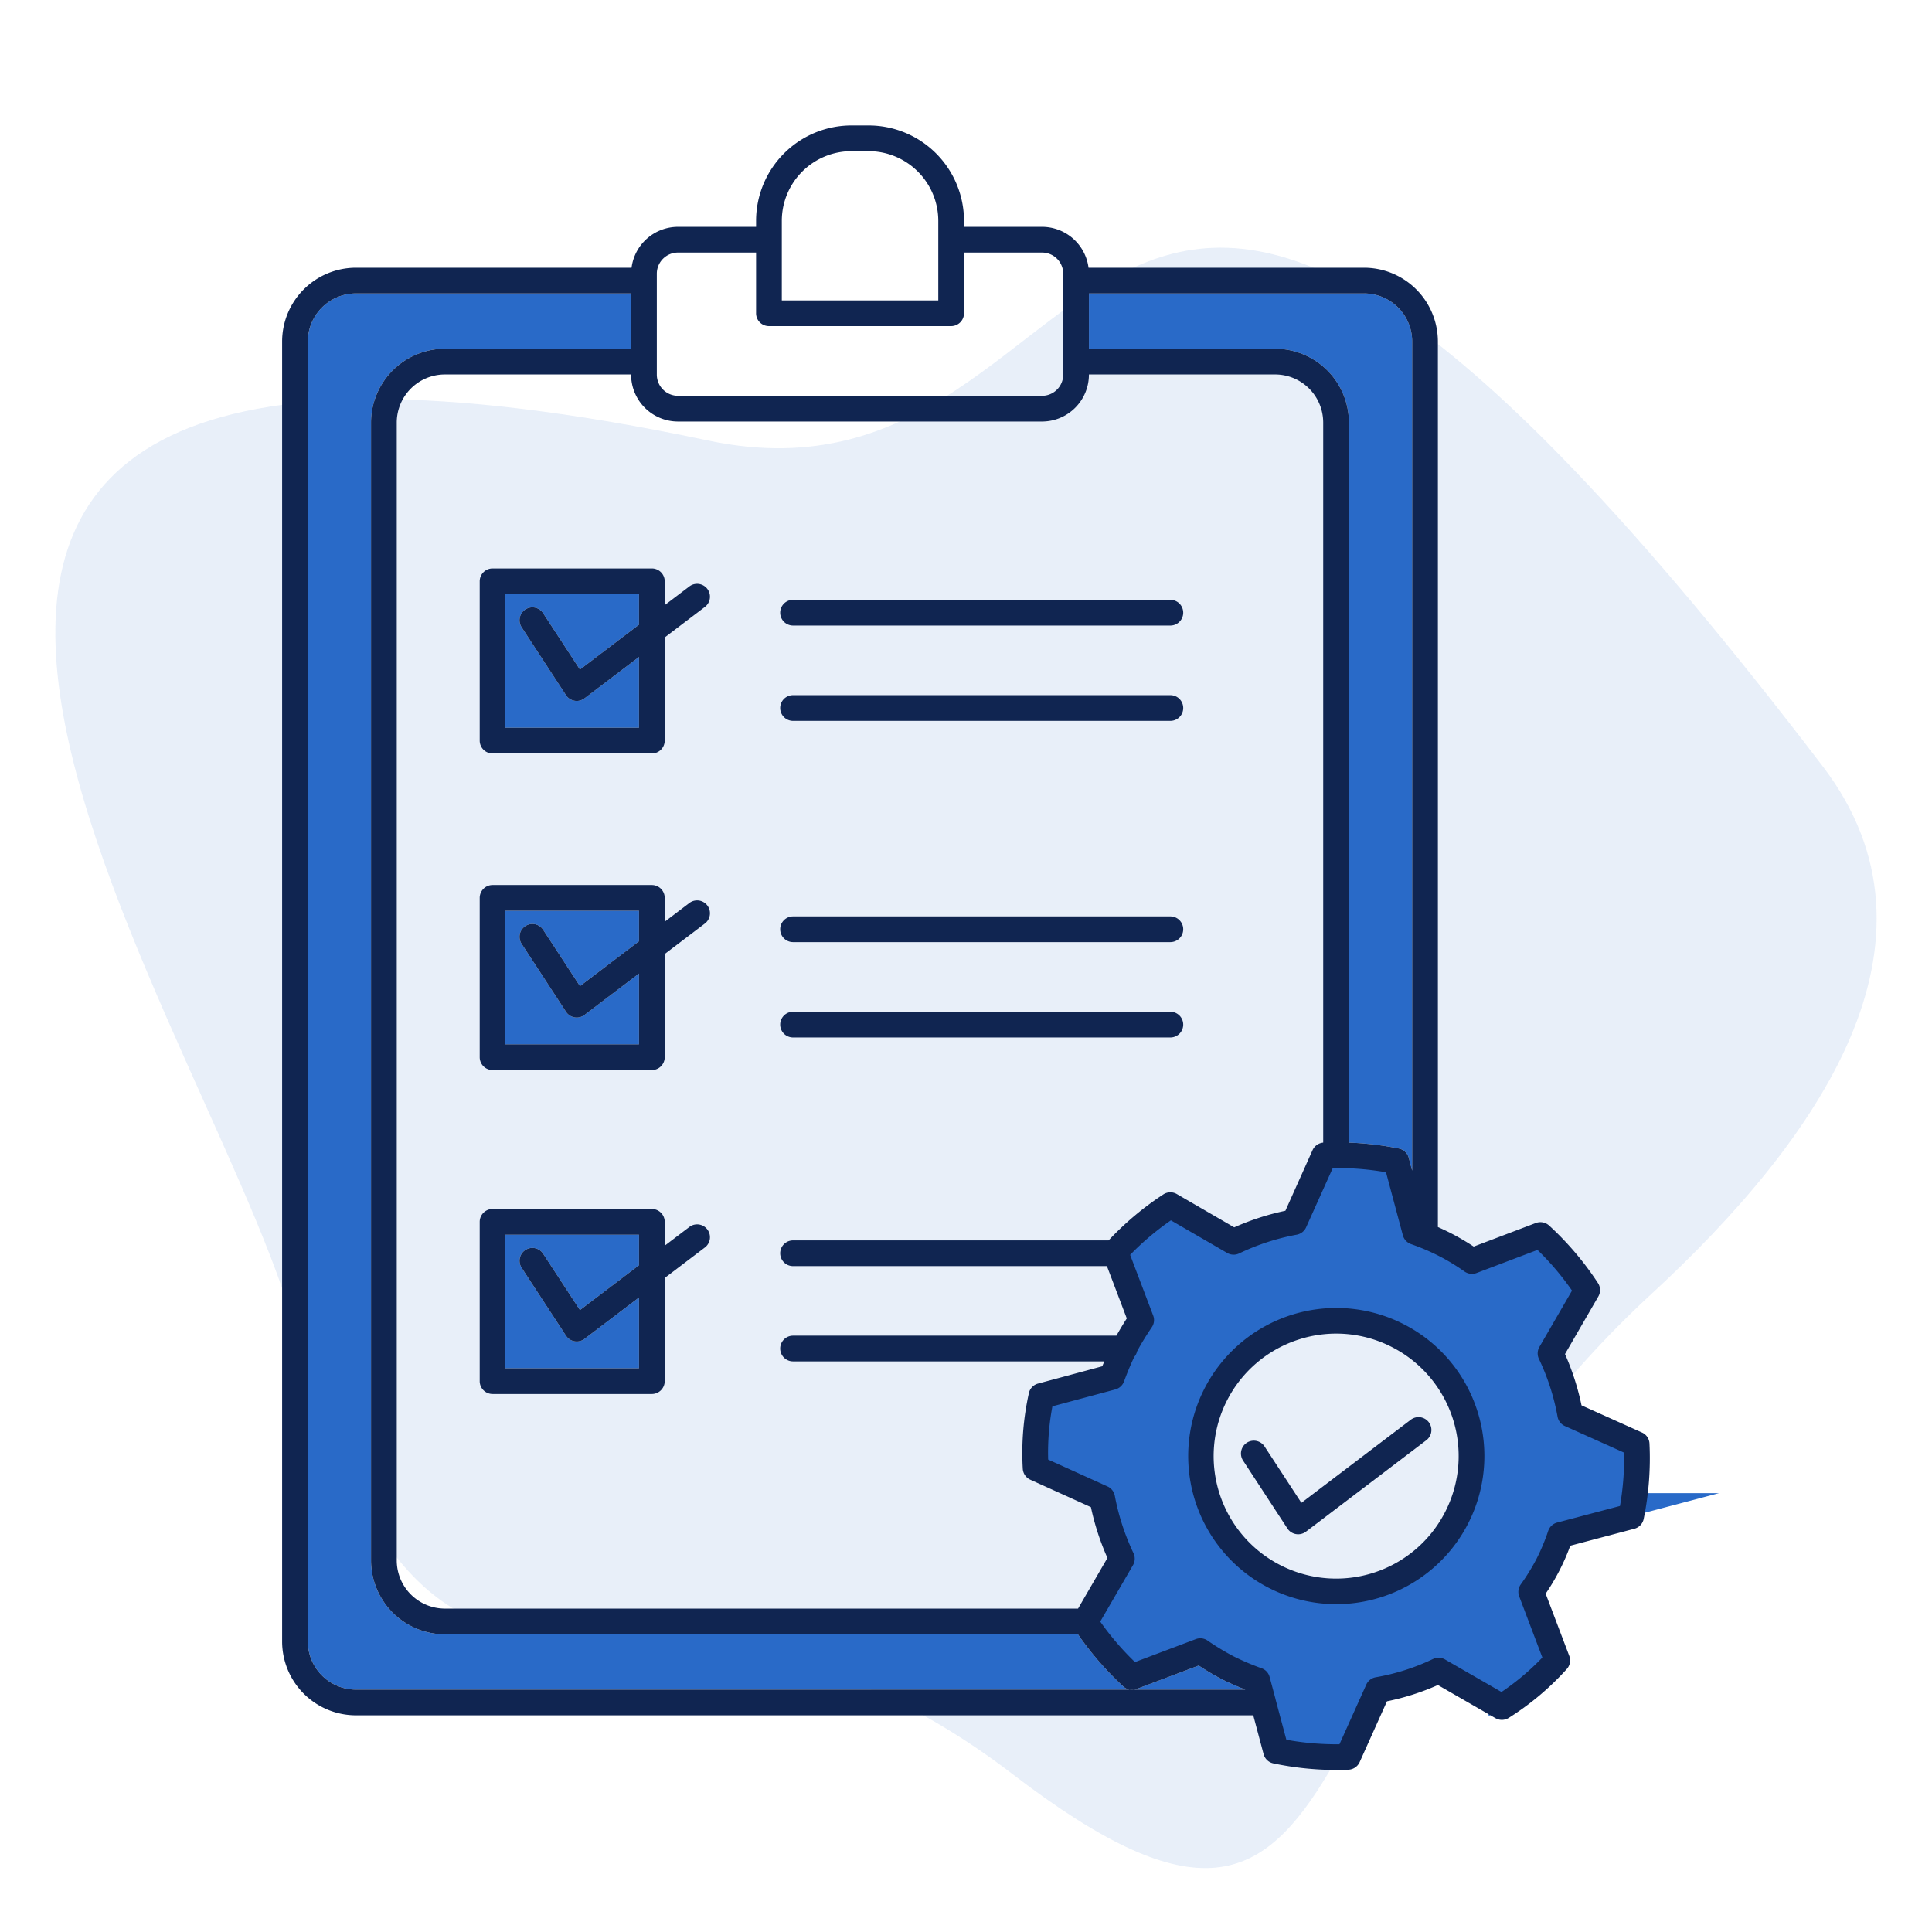 <?xml version="1.0" encoding="UTF-8"?> <svg xmlns="http://www.w3.org/2000/svg" viewBox="0 0 300.507 300.507"><g id="Layer_2" data-name="Layer 2"><g id="Layer_1-2" data-name="Layer 1"><g style="opacity:0.11"><path d="M256.863,201.267c-58.509,53.96-41.754,118.793-99.335,74.706-59.447-45.53-88.332,13.319-111.906-70.129C31.391,155.5-59.463,32.718,110.189,68.53c66.694,14.064,55.168-104.159,173.347,50.698C304.345,146.552,282.847,177.298,256.863,201.267Z" style="fill:#296ac8"></path></g><path d="M176.376,262.799h-.702A1.973,1.973,0,0,0,176.376,262.799Z" style="fill:#102551"></path><path d="M198.333,58.243h-28.96v.03a7.298,7.298,0,0,1-7.29,7.29h-56.63a7.298,7.298,0,0,1-7.29-7.29v-.03h-28.96a7.49,7.49,0,0,0-7.49,7.48v177a7.496,7.496,0,0,0,7.49,7.48h98.48l4.57-7.88a39.646,39.646,0,0,1-2.57-7.9l-9.43-4.27a2.003,2.003,0,0,1-1.17-1.72,42.947,42.947,0,0,1,.95-11.74,1.973,1.973,0,0,1,1.43-1.49l9.99-2.69c.09-.24.21-.5.31-.76h-48.41a2,2,0,0,1,0-4h50.3c.53-.95,1.08-1.86,1.61-2.68l-3.09-8.14h-48.82a2,2,0,0,1,0-4h49.08a46.581,46.581,0,0,1,8.51-7.15,1.988,1.988,0,0,1,2.1-.06l8.93,5.18a39.658,39.658,0,0,1,7.96-2.58l4.23-9.44a2.022,2.022,0,0,1,1.65-1.16v-112A7.481,7.481,0,0,0,198.333,58.243Zm-88.69,135.79-6.25,4.75v16.04a2,2,0,0,1-2,2h-24.78a2,2,0,0,1-2-2v-24.77a1.999,1.999,0,0,1,2-2h24.78a1.999,1.999,0,0,1,2,2v3.7l3.83-2.9a1.998,1.998,0,1,1,2.42,3.18Zm0-50.39-6.25,4.75v16.04a1.999,1.999,0,0,1-2,2h-24.78a1.999,1.999,0,0,1-2-2v-24.77a2,2,0,0,1,2-2h24.78a2,2,0,0,1,2,2v3.7l3.83-2.9a1.998,1.998,0,1,1,2.42,3.18Zm0-49.24-6.25,4.75v16.04a1.999,1.999,0,0,1-2,2h-24.78a1.999,1.999,0,0,1-2-2v-24.78a2.006,2.006,0,0,1,2-2h24.78a2.006,2.006,0,0,1,2,2v3.71l3.83-2.91a2.002,2.002,0,0,1,2.42,3.19Zm72.4,66.97h-58.69a2,2,0,1,1,0-4h58.69a2,2,0,0,1,0,4Zm0-14.83h-58.69a2,2,0,0,1,0-4h58.69a2,2,0,0,1,0,4Zm0-34.42h-58.69a2,2,0,0,1,0-4h58.69a2,2,0,0,1,0,4Zm0-14.83h-58.69a2,2,0,0,1,0-4h58.69a2,2,0,0,1,0,4Z" style="fill:none"></path><path d="M165.373,42.563v15.71a3.293,3.293,0,0,1-3.29,3.29h-56.63a3.299,3.299,0,0,1-3.29-3.29v-15.71a3.29,3.29,0,0,1,3.29-3.28h12.15v9.44a1.993,1.993,0,0,0,2,2h28.34a1.999,1.999,0,0,0,2-2v-9.44h12.14A3.284,3.284,0,0,1,165.373,42.563Z" style="fill:none"></path><path d="M145.943,34.343v12.38h-24.34v-12.38a10.838,10.838,0,0,1,10.83-10.83h2.68A10.845,10.845,0,0,1,145.943,34.343Z" style="fill:none"></path><path d="M216.534,209.541a19.051,19.051,0,1,0-17.382,33.905l.001.001a19.051,19.051,0,0,0,17.381-33.906Zm5.319,14.477-18.724,14.219a2,2,0,0,1-2.884-.499l-6.898-10.559a2,2,0,1,1,3.349-2.188l5.724,8.761,17.014-12.92a2,2,0,1,1,2.419,3.186Z" style="fill:none"></path><path d="M176.373,262.803a2.352,2.352,0,0,1-.7,0Z" style="fill:none"></path><path d="M219.653,53.123v128.96l-.53-1.99a2.003,2.003,0,0,0-1.53-1.45,48.316,48.316,0,0,0-7.78-.92v-112a11.493,11.493,0,0,0-11.48-11.48h-28.96v-8.6h42.8A7.481,7.481,0,0,1,219.653,53.123Z" style="fill:#296ac8"></path><path d="M243.413,221.814a1.967,1.967,0,0,1-1.15-1.47,35.444,35.444,0,0,0-2.9-8.98,2.007,2.007,0,0,1,.08-1.86l5.07-8.76a42.71,42.71,0,0,0-5.37-6.33l-9.49,3.6a2.021,2.021,0,0,1-1.86-.24,33.132,33.132,0,0,0-3.99-2.42,34.181,34.181,0,0,0-4.32-1.84,2.013,2.013,0,0,1-1.28-1.38l-2.62-9.8a44.383,44.383,0,0,0-7.46-.66,1.544,1.544,0,0,1-.31.03,1.973,1.973,0,0,1-.35-.03h-.16l-4.15,9.23a1.99,1.99,0,0,1-1.45,1.14,35.445,35.445,0,0,0-8.95,2.91,1.99,1.99,0,0,1-1.88-.07l-8.75-5.07a42.792,42.792,0,0,0-6.34,5.37l3.58,9.43a1.957,1.957,0,0,1-.21,1.83c-.73,1.09-1.56,2.38-2.29,3.75a1.908,1.908,0,0,1-.43.85c-.64,1.32-1.17,2.67-1.6,3.83a1.995,1.995,0,0,1-1.35,1.24l-9.79,2.63a38.551,38.551,0,0,0-.66,8.28l9.23,4.18a2.001,2.001,0,0,1,1.14,1.46,36.308,36.308,0,0,0,2.9,8.91,2.007,2.007,0,0,1-.07,1.86l-5.1,8.79a43.268,43.268,0,0,0,5.4,6.3l9.46-3.57a1.988,1.988,0,0,1,1.83.22,39.148,39.148,0,0,0,4.06,2.46,39.567,39.567,0,0,0,4.37,1.86,1.956,1.956,0,0,1,1.23,1.36l.89,3.32.06.26,1.65,6.17a43.562,43.562,0,0,0,8.26.7l4.17-9.27a1.983,1.983,0,0,1,1.48-1.15,33.968,33.968,0,0,0,8.9-2.84,1.978,1.978,0,0,1,1.86.07l8.79,5.06a38.834,38.834,0,0,0,6.36-5.36l-3.6-9.5a1.99,1.99,0,0,1,.23-1.86,32.472,32.472,0,0,0,2.47-4.01,31.22,31.22,0,0,0,1.81-4.34,2.013,2.013,0,0,1,1.38-1.28l9.78-2.58a43.561,43.561,0,0,0,.64-8.3Zm-15.07,15.17a22.97,22.97,0,0,1-13.43,11.44,23.22,23.22,0,0,1-7.11,1.13,23.082,23.082,0,1,1,20.54-12.57Z" style="fill:#296ac8;stroke:#296ac8;stroke-miterlimit:10;stroke-width:4px"></path><path d="M78.614,113.195H99.391V102.186l-8.475,6.436a2,2,0,0,1-2.884-.499L81.134,97.565a2,2,0,1,1,3.349-2.188l5.724,8.761,9.185-6.974V92.418H78.614Z" style="fill:#296ac8"></path><path d="M78.614,212.827H99.391V201.817l-8.475,6.436a2,2,0,0,1-2.884-.499L81.134,197.197a2,2,0,0,1,3.349-2.188l5.724,8.761,9.185-6.975v-4.746H78.614Z" style="fill:#296ac8"></path><path d="M175.673,262.803H55.363a7.494,7.494,0,0,1-7.48-7.48v-202.2a7.488,7.488,0,0,1,7.48-7.48h42.8v8.6h-28.96a11.502,11.502,0,0,0-11.49,11.48v177a11.502,11.502,0,0,0,11.49,11.48h98.46a48.941,48.941,0,0,0,7.05,8.11A2.007,2.007,0,0,0,175.673,262.803Z" style="fill:#296ac8"></path><path d="M193.703,262.803h-17.33a2.597,2.597,0,0,0,.4-.09l9.68-3.65a39.404,39.404,0,0,0,3.6,2.13C191.293,261.824,192.543,262.353,193.703,262.803Z" style="fill:#296ac8"></path><path d="M78.614,162.437H99.391V151.429l-8.475,6.436a2,2,0,0,1-2.884-.499L81.134,146.807a2,2,0,1,1,3.349-2.188l5.724,8.761,9.185-6.974V141.66H78.614Z" style="fill:#296ac8"></path><path d="M218.359,205.981a23.034,23.034,0,1,0,11.418,13.443A22.933,22.933,0,0,0,218.359,205.981Zm6.43,29.177a19.045,19.045,0,0,1-25.636,8.289l-.001-.001a19.044,19.044,0,0,1,2.836-35.089,18.968,18.968,0,0,1,14.546,1.184,19.034,19.034,0,0,1,8.254,25.617Z" style="fill:#102551"></path><path d="M256.563,224.534a1.965,1.965,0,0,0-1.18-1.72l-9.39-4.22a39.734,39.734,0,0,0-2.57-7.98l5.18-8.95a1.991,1.991,0,0,0-.05-2.09,47.149,47.149,0,0,0-7.6-8.95,2.018,2.018,0,0,0-2.06-.4l-9.67,3.67a39.007,39.007,0,0,0-3.59-2.1c-.65-.33-1.31-.64-1.98-.94V53.123a11.493,11.493,0,0,0-11.48-11.48h-42.86a7.299,7.299,0,0,0-7.23-6.36h-12.14v-.94a14.843,14.843,0,0,0-14.83-14.83h-2.68a14.843,14.843,0,0,0-14.83,14.83v.94h-12.15a7.289,7.289,0,0,0-7.22,6.36h-42.87a11.493,11.493,0,0,0-11.48,11.48v202.2a11.493,11.493,0,0,0,11.48,11.48h139.57l1.61,6.04a1.991,1.991,0,0,0,1.53,1.44,47.781,47.781,0,0,0,9.68,1.02c.67,0,1.34-.01,2-.04a2.01,2.01,0,0,0,1.73-1.18l4.25-9.46a38.054,38.054,0,0,0,7.92-2.53l8.96,5.16a2.004,2.004,0,0,0,2.06-.05,42.974,42.974,0,0,0,9.03-7.6,1.998,1.998,0,0,0,.38-2.05l-3.67-9.67a33.444,33.444,0,0,0,3.83-7.46l9.97-2.64a1.989,1.989,0,0,0,1.45-1.53A47.03,47.03,0,0,0,256.563,224.534Zm-87.19-178.89h42.8a7.481,7.481,0,0,1,7.48,7.48v128.96l-.53-1.99a2.003,2.003,0,0,0-1.53-1.45,48.316,48.316,0,0,0-7.78-.92v-112a11.493,11.493,0,0,0-11.48-11.48h-28.96Zm-47.77-11.3a10.838,10.838,0,0,1,10.83-10.83h2.68a10.845,10.845,0,0,1,10.83,10.83v12.38h-24.34Zm-19.44,8.22a3.29,3.29,0,0,1,3.29-3.28h12.15v9.44a1.993,1.993,0,0,0,2,2h28.34a1.999,1.999,0,0,0,2-2v-9.44h12.14a3.284,3.284,0,0,1,3.29,3.28v15.71a3.293,3.293,0,0,1-3.29,3.29h-56.63a3.299,3.299,0,0,1-3.29-3.29Zm3.29,23h56.63a7.298,7.298,0,0,0,7.29-7.29v-.03h28.96a7.481,7.481,0,0,1,7.48,7.48v112a2.022,2.022,0,0,0-1.65,1.16l-4.23,9.44a39.658,39.658,0,0,0-7.96,2.58l-8.93-5.18a1.988,1.988,0,0,0-2.1.06,46.581,46.581,0,0,0-8.51,7.15h-49.08a2,2,0,0,0,0,4h48.82l3.09,8.14c-.53.82-1.08,1.73-1.61,2.68h-50.3a2,2,0,0,0,0,4h48.41c-.1.26-.22.52-.31.76l-9.99,2.69a1.973,1.973,0,0,0-1.43,1.49,42.947,42.947,0,0,0-.95,11.74,2.003,2.003,0,0,0,1.17,1.72l9.43,4.27a39.646,39.646,0,0,0,2.57,7.9l-4.57,7.88h-98.48a7.496,7.496,0,0,1-7.49-7.48v-177a7.49,7.49,0,0,1,7.49-7.48h28.96v.03A7.298,7.298,0,0,0,105.453,65.564Zm70.92,197.24a2.352,2.352,0,0,1-.7,0H55.363a7.494,7.494,0,0,1-7.48-7.48v-202.2a7.488,7.488,0,0,1,7.48-7.48h42.8v8.6h-28.96a11.502,11.502,0,0,0-11.49,11.48v177a11.502,11.502,0,0,0,11.49,11.48h98.46a48.941,48.941,0,0,0,7.05,8.11,2.007,2.007,0,0,0,.96.49h.7a2.597,2.597,0,0,0,.4-.09l9.68-3.65a39.404,39.404,0,0,0,3.6,2.13c1.24.63,2.49,1.16,3.65,1.61Zm75.6-28.56-9.78,2.58a2.013,2.013,0,0,0-1.38,1.28,31.22,31.22,0,0,1-1.81,4.34,32.472,32.472,0,0,1-2.47,4.01,1.99,1.99,0,0,0-.23,1.86l3.6,9.5a38.834,38.834,0,0,1-6.36,5.36l-8.79-5.06a1.978,1.978,0,0,0-1.86-.07,33.968,33.968,0,0,1-8.9,2.84,1.983,1.983,0,0,0-1.48,1.15l-4.17,9.27a43.562,43.562,0,0,1-8.26-.7l-1.65-6.17-.06-.26-.89-3.32a1.956,1.956,0,0,0-1.23-1.36,39.567,39.567,0,0,1-4.37-1.86,39.148,39.148,0,0,1-4.06-2.46,1.988,1.988,0,0,0-1.83-.22l-9.46,3.57a43.268,43.268,0,0,1-5.4-6.3l5.1-8.79a2.007,2.007,0,0,0,.07-1.86,36.308,36.308,0,0,1-2.9-8.91,2.001,2.001,0,0,0-1.14-1.46l-9.23-4.18a38.551,38.551,0,0,1,.66-8.28l9.79-2.63a1.995,1.995,0,0,0,1.35-1.24c.43-1.16.96-2.51,1.6-3.83a1.908,1.908,0,0,0,.43-.85c.73-1.37,1.56-2.66,2.29-3.75a1.957,1.957,0,0,0,.21-1.83l-3.58-9.43a42.792,42.792,0,0,1,6.34-5.37l8.75,5.07a1.99,1.99,0,0,0,1.88.07,35.445,35.445,0,0,1,8.95-2.91,1.99,1.99,0,0,0,1.45-1.14l4.15-9.23h.16a1.973,1.973,0,0,0,.35.03,1.544,1.544,0,0,0,.31-.03,44.383,44.383,0,0,1,7.46.66l2.62,9.8a2.013,2.013,0,0,0,1.28,1.38,34.181,34.181,0,0,1,4.32,1.84,33.132,33.132,0,0,1,3.99,2.42,2.021,2.021,0,0,0,1.86.24l9.49-3.6a42.71,42.71,0,0,1,5.37,6.33l-5.07,8.76a2.007,2.007,0,0,0-.08,1.86,35.444,35.444,0,0,1,2.9,8.98,1.967,1.967,0,0,0,1.15,1.47l9.2,4.13A43.561,43.561,0,0,1,251.974,234.243Z" style="fill:#102551"></path><path d="M107.221,140.46l-3.83,2.908V139.66a2,2,0,0,0-2-2H76.614a2,2,0,0,0-2,2V164.437a2,2,0,0,0,2,2h24.777a2,2,0,0,0,2-2V148.391l6.248-4.745a2,2,0,1,0-2.419-3.186Zm-7.83,5.946L90.207,153.38,84.483,144.62a2,2,0,1,0-3.349,2.188l6.898,10.559a2,2,0,0,0,2.884.499l8.475-6.436V162.437H78.614V141.66H99.391Z" style="fill:#102551"></path><path d="M123.353,146.54H182.04a2,2,0,0,0,0-4h-58.687a2,2,0,1,0,0,4Z" style="fill:#102551"></path><path d="M123.353,161.369H182.04a2,2,0,1,0,0-4h-58.687a2,2,0,0,0,0,4Z" style="fill:#102551"></path><path d="M107.221,91.218l-3.83,2.908V90.418a2,2,0,0,0-2-2H76.614a2,2,0,0,0-2,2v24.777a2,2,0,0,0,2,2h24.777a2,2,0,0,0,2-2V99.149l6.248-4.745a2,2,0,1,0-2.419-3.186Zm-7.83,5.946-9.185,6.974-5.724-8.761a2,2,0,1,0-3.349,2.188l6.898,10.559a2,2,0,0,0,2.884.499l8.475-6.436v11.008H78.614V92.418H99.391Z" style="fill:#102551"></path><path d="M123.353,97.298H182.04a2,2,0,0,0,0-4h-58.687a2,2,0,0,0,0,4Z" style="fill:#102551"></path><path d="M123.353,112.126H182.04a2,2,0,0,0,0-4h-58.687a2,2,0,0,0,0,4Z" style="fill:#102551"></path><path d="M107.221,190.849l-3.83,2.908v-3.708a2,2,0,0,0-2-2H76.614a2,2,0,0,0-2,2v24.777a2,2,0,0,0,2,2h24.777a2,2,0,0,0,2-2V198.78l6.248-4.745a2,2,0,1,0-2.419-3.186Zm-7.83,5.946L90.207,203.77l-5.724-8.761a2,2,0,0,0-3.349,2.188l6.898,10.558a2,2,0,0,0,2.884.499l8.475-6.436v11.009H78.614V192.049H99.391Z" style="fill:#102551"></path><path d="M219.434,220.832l-17.014,12.92-5.724-8.761a2,2,0,1,0-3.349,2.188l6.898,10.559a2,2,0,0,0,2.884.499l18.724-14.219a2,2,0,1,0-2.419-3.186Z" style="fill:#102551"></path><rect width="300.507" height="300.507" style="fill:none"></rect></g></g></svg> 